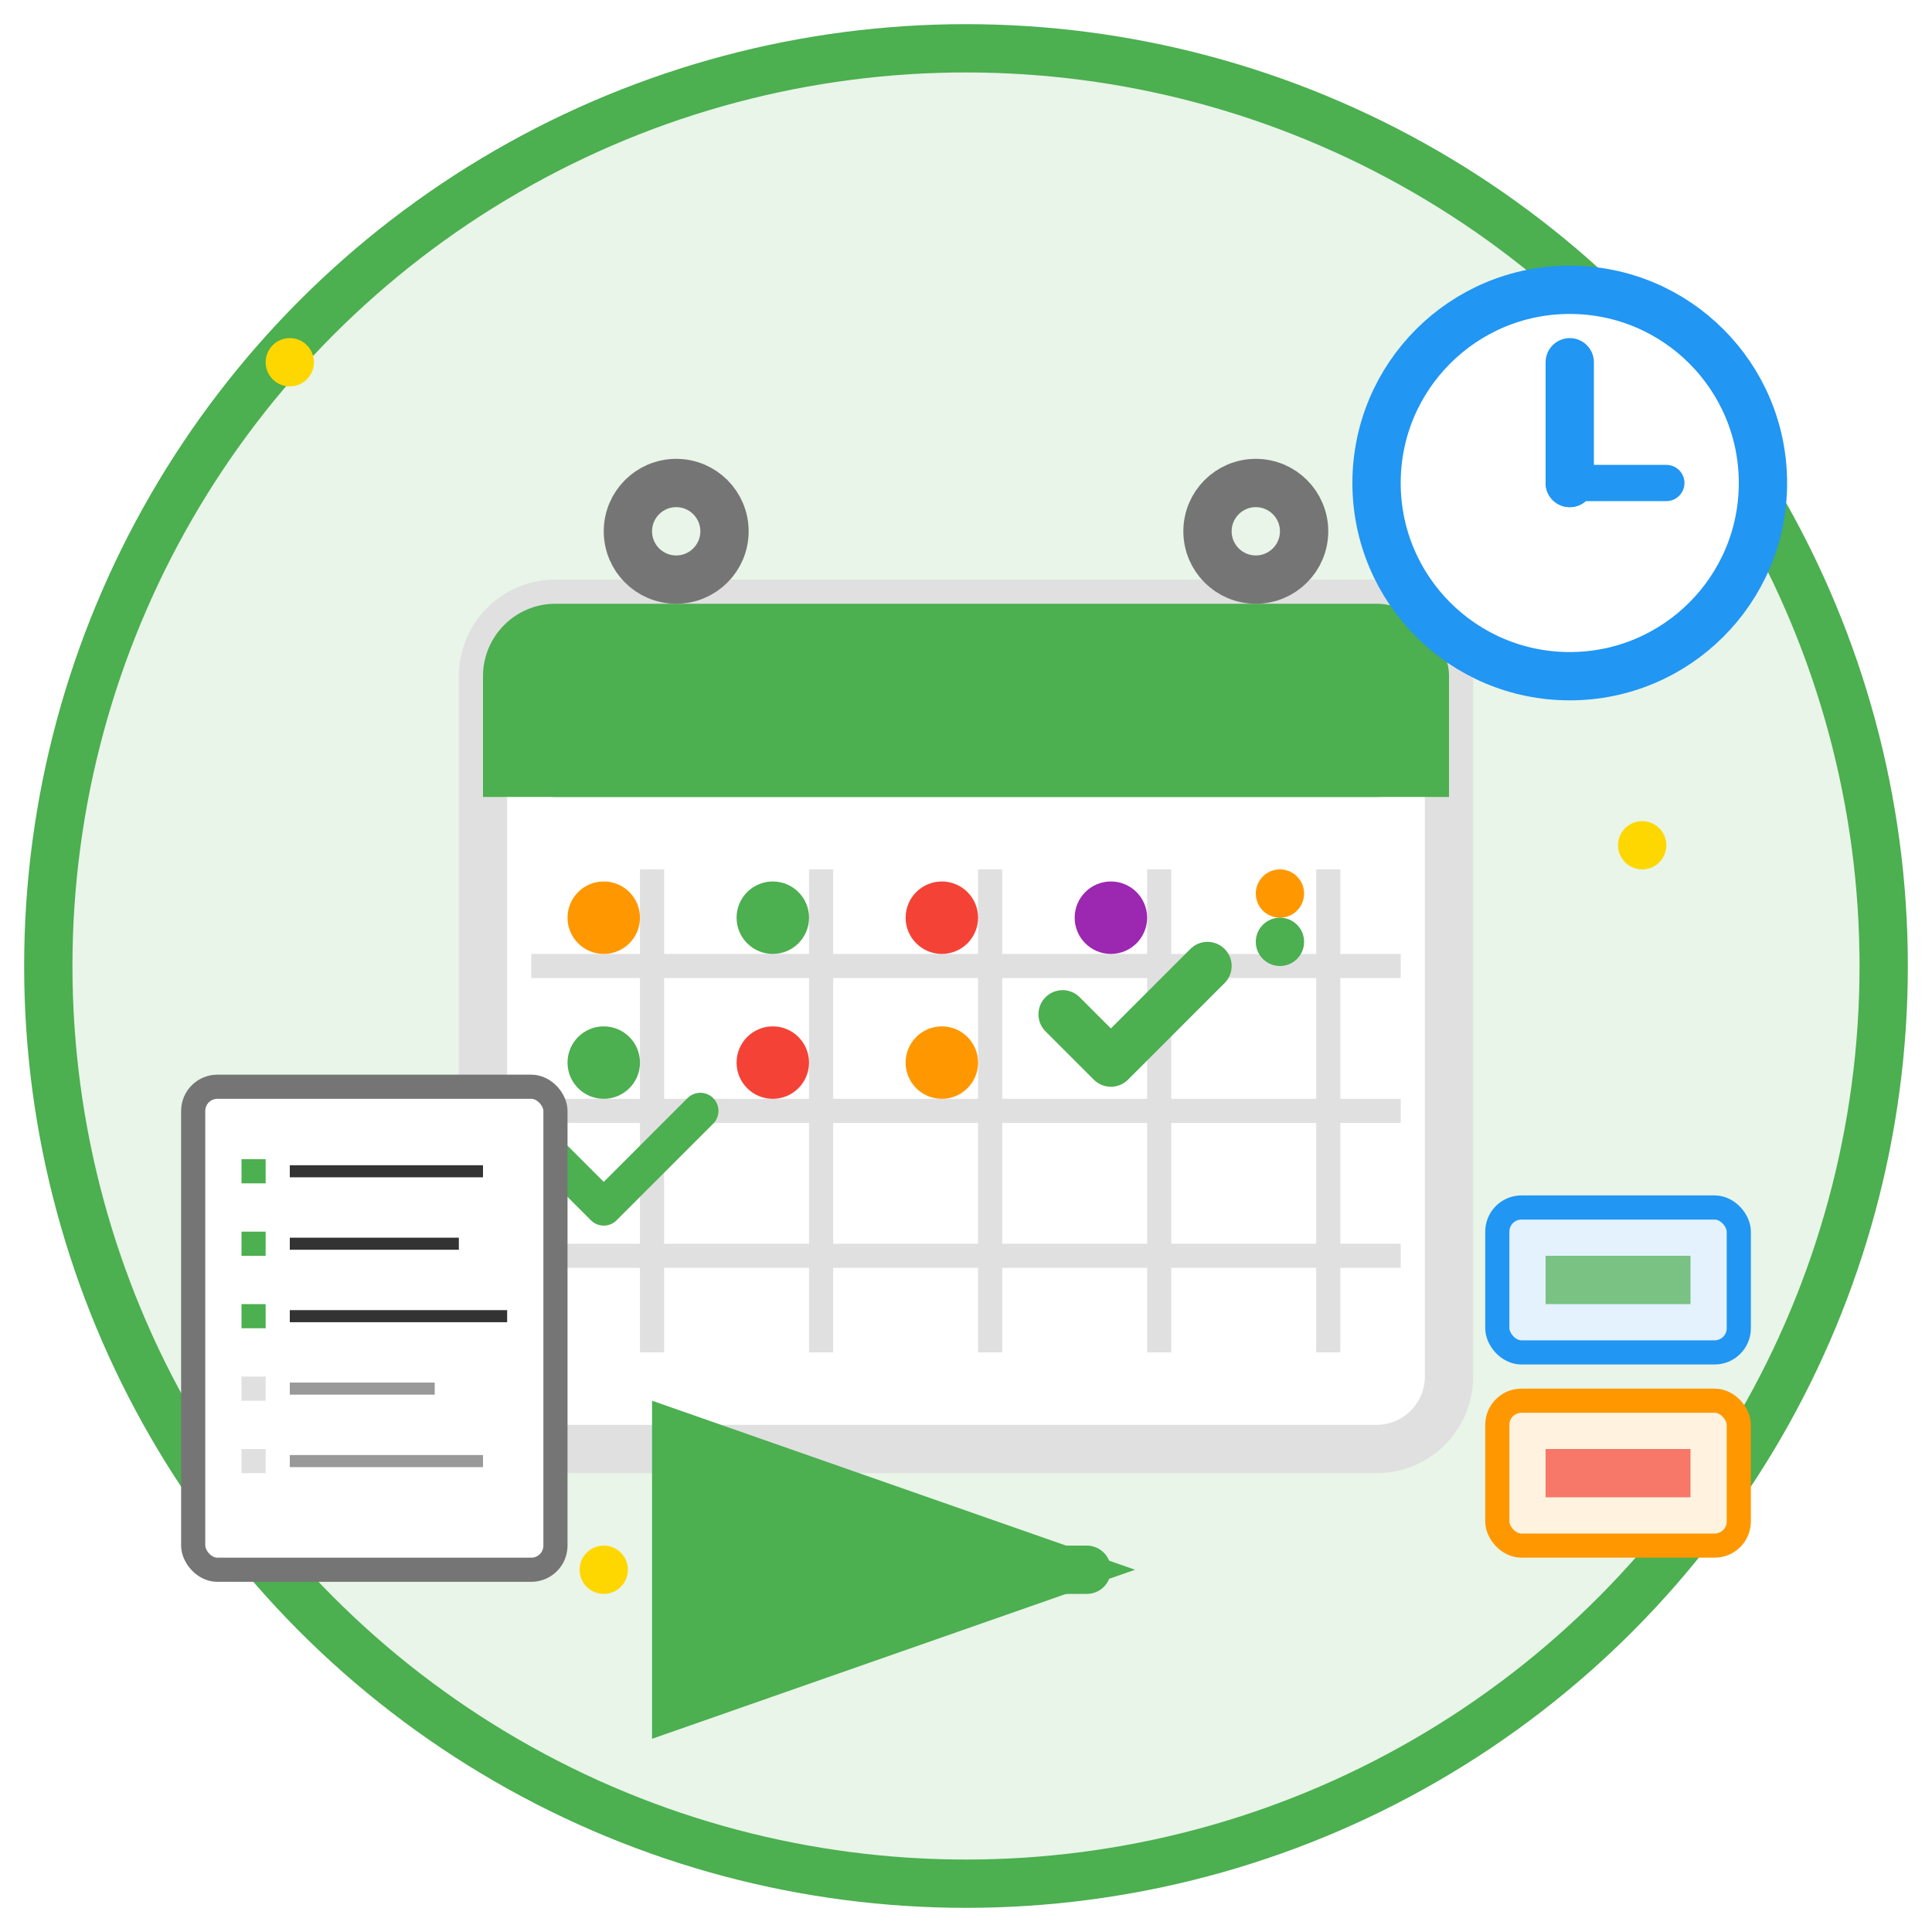 <svg width="80" height="80" viewBox="0 0 80 80" fill="none" xmlns="http://www.w3.org/2000/svg">
  <!-- Background Circle -->
  <circle cx="40" cy="40" r="38" fill="#E8F5E8" stroke="#4CAF50" stroke-width="2"/>
  
  <!-- Calendar/Planner -->
  <rect x="20" y="25" width="40" height="35" rx="3" fill="#FFFFFF" stroke="#E0E0E0" stroke-width="2"/>
  
  <!-- Calendar Top -->
  <rect x="20" y="25" width="40" height="8" rx="3" fill="#4CAF50"/>
  <rect x="20" y="30" width="40" height="3" fill="#4CAF50"/>
  
  <!-- Calendar Rings -->
  <circle cx="28" cy="22" r="2" fill="none" stroke="#757575" stroke-width="2"/>
  <circle cx="52" cy="22" r="2" fill="none" stroke="#757575" stroke-width="2"/>
  
  <!-- Calendar Grid -->
  <line x1="27" y1="36" x2="27" y2="56" stroke="#E0E0E0" stroke-width="1"/>
  <line x1="34" y1="36" x2="34" y2="56" stroke="#E0E0E0" stroke-width="1"/>
  <line x1="41" y1="36" x2="41" y2="56" stroke="#E0E0E0" stroke-width="1"/>
  <line x1="48" y1="36" x2="48" y2="56" stroke="#E0E0E0" stroke-width="1"/>
  <line x1="55" y1="36" x2="55" y2="56" stroke="#E0E0E0" stroke-width="1"/>
  
  <line x1="22" y1="40" x2="58" y2="40" stroke="#E0E0E0" stroke-width="1"/>
  <line x1="22" y1="46" x2="58" y2="46" stroke="#E0E0E0" stroke-width="1"/>
  <line x1="22" y1="52" x2="58" y2="52" stroke="#E0E0E0" stroke-width="1"/>
  
  <!-- Calendar Days with Meals -->
  <!-- Day 1 - Breakfast -->
  <circle cx="25" cy="38" r="1.5" fill="#FF9800"/>
  
  <!-- Day 2 - Lunch -->
  <circle cx="32" cy="38" r="1.5" fill="#4CAF50"/>
  
  <!-- Day 3 - Dinner -->
  <circle cx="39" cy="38" r="1.5" fill="#F44336"/>
  
  <!-- Day 4 - Snack -->
  <circle cx="46" cy="38" r="1.5" fill="#9C27B0"/>
  
  <!-- Day 5 - Multiple Meals -->
  <circle cx="53" cy="37" r="1" fill="#FF9800"/>
  <circle cx="53" cy="39" r="1" fill="#4CAF50"/>
  
  <!-- Week 2 -->
  <circle cx="25" cy="44" r="1.5" fill="#4CAF50"/>
  <circle cx="32" cy="44" r="1.5" fill="#F44336"/>
  <circle cx="39" cy="44" r="1.5" fill="#FF9800"/>
  
  <!-- Checkmarks for completed days -->
  <path d="M44 42L46 44L50 40" stroke="#4CAF50" stroke-width="2" stroke-linecap="round" stroke-linejoin="round" fill="none"/>
  <path d="M23 48L25 50L29 46" stroke="#4CAF50" stroke-width="1.5" stroke-linecap="round" stroke-linejoin="round" fill="none"/>
  
  <!-- Clock (Time Management) -->
  <circle cx="65" cy="20" r="8" fill="#FFFFFF" stroke="#2196F3" stroke-width="2"/>
  <circle cx="65" cy="20" r="1" fill="#2196F3"/>
  <line x1="65" y1="20" x2="65" y2="15" stroke="#2196F3" stroke-width="2" stroke-linecap="round"/>
  <line x1="65" y1="20" x2="69" y2="20" stroke="#2196F3" stroke-width="1.5" stroke-linecap="round"/>
  
  <!-- Shopping List -->
  <rect x="8" y="45" width="15" height="20" rx="1" fill="#FFFFFF" stroke="#757575" stroke-width="1"/>
  
  <!-- Shopping List Items -->
  <rect x="10" y="48" width="1" height="1" fill="#4CAF50"/>
  <line x1="12" y1="48.5" x2="20" y2="48.5" stroke="#333" stroke-width="0.5"/>
  
  <rect x="10" y="51" width="1" height="1" fill="#4CAF50"/>
  <line x1="12" y1="51.5" x2="19" y2="51.5" stroke="#333" stroke-width="0.5"/>
  
  <rect x="10" y="54" width="1" height="1" fill="#4CAF50"/>
  <line x1="12" y1="54.5" x2="21" y2="54.5" stroke="#333" stroke-width="0.5"/>
  
  <rect x="10" y="57" width="1" height="1" fill="#E0E0E0"/>
  <line x1="12" y1="57.5" x2="18" y2="57.5" stroke="#999" stroke-width="0.5"/>
  
  <rect x="10" y="60" width="1" height="1" fill="#E0E0E0"/>
  <line x1="12" y1="60.5" x2="20" y2="60.5" stroke="#999" stroke-width="0.5"/>
  
  <!-- Meal Prep Containers -->
  <rect x="62" y="50" width="10" height="6" rx="1" fill="#E3F2FD" stroke="#2196F3" stroke-width="1"/>
  <rect x="64" y="52" width="6" height="2" fill="#4CAF50" opacity="0.7"/>
  
  <rect x="62" y="58" width="10" height="6" rx="1" fill="#FFF3E0" stroke="#FF9800" stroke-width="1"/>
  <rect x="64" y="60" width="6" height="2" fill="#F44336" opacity="0.7"/>
  
  <!-- Sparkle Effects for Success -->
  <circle cx="12" cy="15" r="1" fill="#FFD700"/>
  <circle cx="68" cy="35" r="1" fill="#FFD700"/>
  <circle cx="25" cy="65" r="1" fill="#FFD700"/>
  
  <!-- Arrow showing progress/flow -->
  <path d="M35 65L45 65" stroke="#4CAF50" stroke-width="2" stroke-linecap="round" marker-end="url(#arrowhead)"/>
  
  <!-- Arrow marker definition -->
  <defs>
    <marker id="arrowhead" markerWidth="10" markerHeight="7" refX="9" refY="3.5" orient="auto">
      <polygon points="0 0, 10 3.5, 0 7" fill="#4CAF50"/>
    </marker>
  </defs>
</svg>
